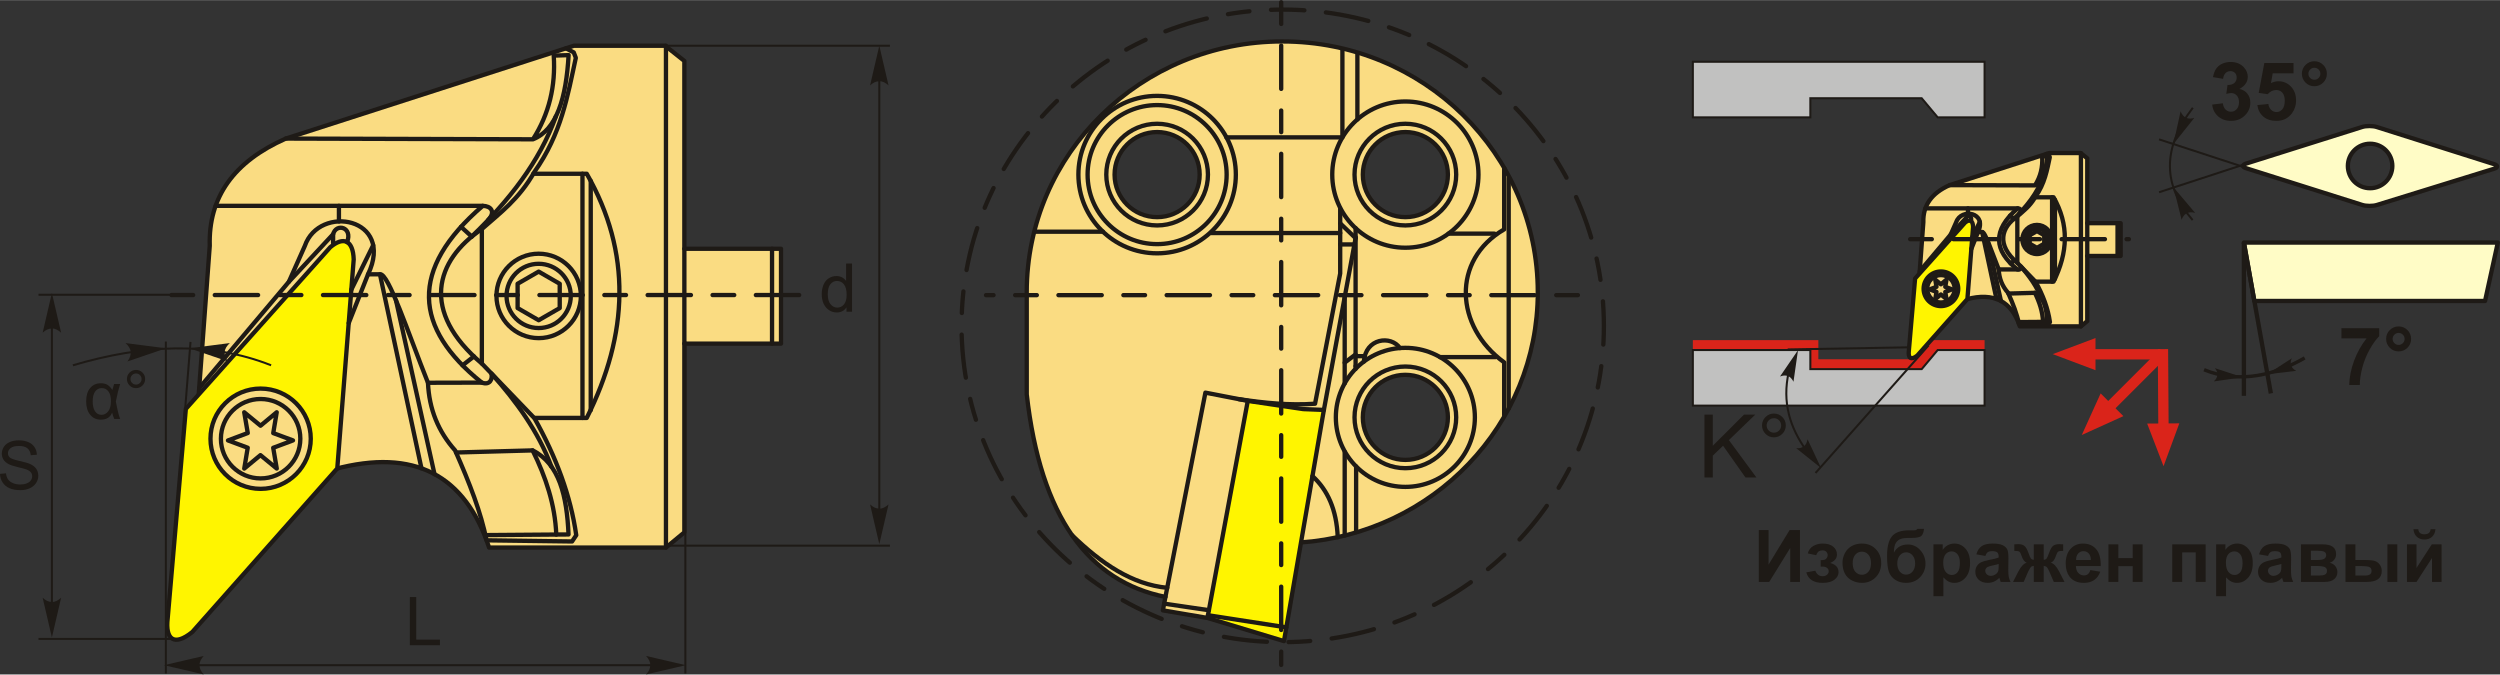 <?xml version="1.0" encoding="UTF-8"?>
<!DOCTYPE svg PUBLIC "-//W3C//DTD SVG 1.1//EN" "http://www.w3.org/Graphics/SVG/1.1/DTD/svg11.dtd">
<!-- Creator: CorelDRAW 2018 (64-Bit) -->
<svg xmlns="http://www.w3.org/2000/svg" xml:space="preserve" width="2887px" height="779px" version="1.1" style="shape-rendering:geometricPrecision; text-rendering:geometricPrecision; image-rendering:optimizeQuality; fill-rule:evenodd; clip-rule:evenodd"
viewBox="0 0 2850.8 768.91"
 xmlns:xlink="http://www.w3.org/1999/xlink">
 <rect x="0" y="0" width="2850.8" height="768.91" fill="#333333" stroke="none"/>
 <defs>
  <style type="text/css">
   <![CDATA[
    .str4 {stroke:#1E1A16;stroke-width:3.95;stroke-miterlimit:22.926}
    .str5 {stroke:#1E1A16;stroke-width:4.94;stroke-miterlimit:22.926}
    .str2 {stroke:#1E1A16;stroke-width:2.33;stroke-miterlimit:22.926}
    .str1 {stroke:#1E1A16;stroke-width:4.94;stroke-linecap:round;stroke-linejoin:round;stroke-miterlimit:22.926}
    .str3 {stroke:#1E1A16;stroke-width:4.94;stroke-linecap:round;stroke-linejoin:round;stroke-miterlimit:22.926}
    .str0 {stroke:#1E1A16;stroke-width:4.94;stroke-linecap:round;stroke-linejoin:round;stroke-miterlimit:22.926;stroke-dasharray:24.68 24.68 49.36 24.68}
    .fil0 {fill:none}
    .fil6 {fill:#C1C1C0}
    .fil7 {fill:#FFFCC6}
    .fil2 {fill:#FFF500}
    .fil1 {fill:#FADC82}
    .fil5 {fill:#DA241A}
    .fil3 {fill:#1E1A16;fill-rule:nonzero}
    .fil4 {fill:#1E1A16;fill-rule:nonzero}
   ]]>
  </style>
 </defs>
 <g id="Layer_x0020_1">
  <g id="_2651929218048">
   <path class="fil0 str0" d="M1462.71 10.77c202.27,0 366.24,161.48 366.24,360.66 0,199.19 -163.97,360.66 -366.24,360.66 -202.27,0 -366.24,-161.47 -366.24,-360.66 0,-199.18 163.97,-360.66 366.24,-360.66z"/>
   <g>
    <path class="fil1 str1" d="M224.58 568.56l-0.92 -79.4 15.52 -209c-1.63,-55.42 27.49,-96.09 86.7,-122.3l328.56 -105.87 104.05 0 21.9 17.34 0 214.2 110.22 0 0 108.12 -110.22 0 0 215.24 -20.99 17.34 -201.7 0c-27.34,-82.91 -85.53,-113.61 -176.14,-89.44l-102.22 61.15 -54.76 -27.38z"/>
    <line class="fil0 str1" x1="780.39" y1="391.65" x2="780.39" y2= "283.53" />
    <line class="fil0 str1" x1="880.37" y1="391.65" x2="880.37" y2= "283.53" />
    <line class="fil0 str1" x1="759.4" y1="624.23" x2="759.4" y2= "51.99" />
    <path class="fil2 str1" d="M211.91 466.13l164.74 -184.42c15.12,-12.67 26.01,-8 26.68,14.01l-18.72 238.27 -165.36 186.58c-20.93,16.89 -30.91,8.19 -28.02,-15.67l20.68 -238.77zm85.28 -23.19c31.57,0 57.17,25.6 57.17,57.17 0,31.58 -25.6,57.17 -57.17,57.17 -31.58,0 -57.17,-25.59 -57.17,-57.17 0,-31.57 25.59,-57.17 57.17,-57.17z"/>
    <circle class="fil0 str1" cx="297.19" cy="500.11" r="45.28"/>
    <polygon class="fil0 str1" points="278.49,469.99 297.08,485.28 315.54,469.97 311.59,493.71 334.08,502.04 311.55,510.48 315.58,534.13 296.99,518.84 278.53,534.15 282.48,510.41 259.99,502.08 282.52,493.63 "/>
    <path class="fil0 str1" d="M227.14 442.4l102.22 -121.18 18.2 -40.87c16.62,-48.14 103.01,-32.44 72.13,32.28l-22.06 55.66"/>
    <line class="fil0 str1" x1="400.62" y1="330.14" x2="425.57" y2= "279.45" />
    <path class="fil0 str1" d="M329.36 321.22c16.83,-18.09 33.66,-36.18 50.49,-54.27 3.37,-13.02 22.65,-8.23 15.95,8.97"/>
    <line class="fil0 str1" x1="379.85" y1="266.95" x2="379.85" y2= "276.91" />
    <polyline class="fil0 str1" points="419.69,312.63 433.26,312.63 480.58,533.83 "/>
    <path class="fil0 str1" d="M433.26 312.63c9.54,-1.91 31.95,66.33 54.76,123.67 1.29,30.23 11.88,55.82 30.96,77.15 16.87,38.2 29.53,70.91 35.83,102.53 32.51,0.43 65.02,0.86 97.52,1.3 1.59,-2.39 3.18,-4.77 4.77,-7.15 -6.31,-44.45 -22.72,-88.9 -47.63,-133.35 -20,-20.8 -40,-41.59 -60.01,-62.39 -70.25,-59.3 -53.24,-117.63 0,-153.35 20.77,-18.43 42.24,-33.84 60.01,-65.25 30.64,-43.34 37.8,-86.68 47.15,-130.02 -0.79,-2.06 -1.59,-4.13 -2.38,-6.19 -2.95,-1.56 -5.9,-3.12 -8.85,-4.67"/>
    <line class="fil0 str1" x1="495.45" y1="540.46" x2="451.55" y2= "342.26" />
    <path class="fil0 str1" d="M553.55 610.02l94.75 -0.74c-1.88,-43.72 -10.5,-80.69 -40.95,-95.85l-87.32 2.41"/>
    <path class="fil0 str1" d="M634.33 609.39c-1.37,-34.07 -11.96,-65.62 -26.98,-95.96"/>
    <path class="fil0 str1" d="M488.02 436.3l61.41 -0.16c8.93,3.23 12.56,-3.44 10.89,-10.47 28.36,31.83 53.29,65.87 68.45,106.19"/>
    <path class="fil0 str1" d="M325.88 157.86c93.96,0.28 187.92,0.55 281.87,0.83 27.32,-10.81 37.84,-47.47 40.65,-95.99 -5.66,0.19 -11.31,0.37 -16.97,0.56 2.3,34.59 -5.25,66.49 -23.68,95.43"/>
    <path class="fil0 str1" d="M537.93 269.6c42.24,-40.77 77.3,-84.98 95.97,-137.06"/>
    <path class="fil0 str1" d="M245.88 234.58l304.61 0c9.13,0.09 15.14,6.51 6.16,16.18"/>
    <path class="fil0 str1" d="M550.49 234.58c-84.49,72.57 -78.68,139.36 -1.06,201.56"/>
    <line class="fil0 str1" x1="386.49" y1="252.31" x2="386.49" y2= "234.58" />
    <line class="fil0 str1" x1="537.93" y1="269.6" x2="525.7" y2= "258.49" />
    <line class="fil0 str1" x1="527.42" y1="416.44" x2="540.4" y2= "406.29" />
    <line class="fil0 str1" x1="549.46" y1="414.39" x2="549.46" y2= "261.04" />
    <path class="fil0 str1" d="M608.21 197.98l60.86 0c51.44,89.75 47.92,182.77 0,278.44l-59.6 0"/>
    <line class="fil0 str1" x1="673.62" y1="206.19" x2="673.62" y2= "467.54" />
    <line class="fil0 str1" x1="664.19" y1="476.42" x2="664.19" y2= "197.98" />
    <circle class="fil0 str1" cx="614.25" cy="337.28" r="48.13"/>
    <circle class="fil0 str1" cx="614.25" cy="337.28" r="36.63"/>
    <polygon class="fil0 str1" points="614.25,309.55 626.25,316.49 638.26,323.42 638.26,337.28 638.26,351.14 626.25,358.07 614.25,365 602.24,358.07 590.24,351.14 590.24,337.28 590.24,323.42 602.24,316.49 "/>
    <line class="fil0 str0" x1="195.57" y1="336.29" x2="917.68" y2= "336.29" />
   </g>
   <path class="fil3" d="M965.28 355.31l0 -5.06c-2.52,3.93 -6.23,5.9 -11.13,5.9 -3.18,0 -6.1,-0.87 -8.74,-2.62 -2.67,-1.74 -4.73,-4.19 -6.2,-7.31 -1.46,-3.13 -2.18,-6.73 -2.18,-10.8 0,-3.96 0.66,-7.56 1.98,-10.8 1.33,-3.22 3.31,-5.7 5.96,-7.42 2.64,-1.73 5.61,-2.58 8.87,-2.58 2.4,0 4.54,0.51 6.41,1.52 1.87,1.01 3.39,2.34 4.57,3.97l0 -19.77 6.75 0 0 54.97 -6.29 0zm-21.35 -19.87c0,5.09 1.08,8.89 3.24,11.41 2.15,2.52 4.7,3.77 7.63,3.77 2.95,0 5.46,-1.2 7.53,-3.6 2.07,-2.41 3.1,-6.08 3.1,-11.02 0,-5.43 -1.05,-9.42 -3.16,-11.97 -2.1,-2.54 -4.7,-3.81 -7.78,-3.81 -3.01,0 -5.51,1.22 -7.54,3.66 -2,2.44 -3.02,6.3 -3.02,11.56z"/>
   <line class="fil0 str2" x1="759.4" y1="51.99" x2="1014.82" y2= "51.99" />
   <line class="fil0 str2" x1="759.4" y1="622.06" x2="1014.82" y2= "622.06" />
   <line class="fil0 str2" x1="1002.69" y1="67.34" x2="1002.69" y2= "605.39" />
   <path id="стрелка.cdr" class="fil4" d="M1002.69 51.92l10.55 45.34c-3.26,-2.96 -6.87,-4.95 -10.53,-4.8 -3.9,0.17 -6.83,1.41 -10.56,4.8l10.54 -45.34z"/>
   <path id="стрелка.cdr_0" class="fil4" d="M1002.69 620.38l10.55 -45.34c-3.26,2.96 -6.87,4.94 -10.53,4.8 -3.9,-0.17 -6.83,-1.41 -10.56,-4.8l10.54 45.34z"/>
   <line class="fil0 str2" x1="189.11" y1="767.92" x2="189.11" y2= "389.27" />
   <line class="fil0 str2" x1="201.57" y1="585.51" x2="217.25" y2= "389.72" />
   <path class="fil0 str2" d="M83.11 416.4c79.88,-23.59 156.04,-27.8 226.03,0"/>
   <path id="стрелка.cdr_1" class="fil4" d="M189.32 397l-46.17 -5.94c3.28,2.94 5.61,6.34 5.84,9.99 0.22,3.89 -0.72,6.94 -3.72,10.99l44.05 -15.04z"/>
   <path id="стрелка.cdr_2" class="fil4" d="M215.93 396.98l46.17 -5.94c-3.28,2.94 -5.61,6.34 -5.83,9.99 -0.23,3.89 0.71,6.94 3.72,10.99l-44.06 -15.04z"/>
   <path class="fil3" d="M130.12 437.7l6.9 0c-1.77,5.52 -3.41,12.16 -4.91,19.95 1.78,9.65 3.42,16.28 4.91,19.9l-6.75 0c-1.06,-2.5 -1.86,-4.93 -2.41,-7.27 -2.07,5.41 -6.4,8.11 -12.98,8.11 -5,0 -9.01,-1.87 -12.06,-5.61 -3.04,-3.74 -4.57,-8.82 -4.57,-15.23 0,-6.59 1.53,-11.68 4.58,-15.28 3.06,-3.61 7.12,-5.41 12.16,-5.41 3.12,0 5.67,0.62 7.64,1.89 1.97,1.26 3.8,3.18 5.5,5.75 0.17,-0.89 0.83,-3.15 1.99,-6.8zm-14.03 4.69c-3.21,0 -5.73,1.3 -7.6,3.9 -1.86,2.6 -2.79,6.35 -2.79,11.25 0,4.77 0.88,8.52 2.65,11.24 1.75,2.73 4.21,4.09 7.36,4.09 3.08,0 5.65,-1.35 7.71,-4.02 2.06,-2.68 3.09,-6.54 3.09,-11.57 0,-4.91 -0.96,-8.62 -2.88,-11.13 -1.93,-2.51 -4.44,-3.76 -7.54,-3.76z"/>
   <path id="1" class="fil3" d="M144.72 432.03c0,-2.86 1.02,-5.31 3.05,-7.34 2.04,-2.02 4.48,-3.03 7.34,-3.03 2.89,0 5.34,1.01 7.38,3.03 2.02,2.03 3.03,4.48 3.03,7.34 0,2.88 -1.02,5.34 -3.06,7.37 -2.03,2.04 -4.49,3.06 -7.35,3.06 -2.86,0 -5.3,-1.01 -7.34,-3.03 -2.03,-2.04 -3.05,-4.49 -3.05,-7.4zm4.06 0.03c0,1.75 0.62,3.24 1.86,4.48 1.24,1.24 2.74,1.85 4.5,1.85 1.73,0 3.22,-0.61 4.46,-1.85 1.24,-1.24 1.85,-2.73 1.85,-4.48 0,-1.75 -0.61,-3.24 -1.85,-4.48 -1.24,-1.24 -2.73,-1.86 -4.46,-1.86 -1.76,0 -3.26,0.62 -4.5,1.86 -1.24,1.24 -1.86,2.73 -1.86,4.48z"/>
   <line class="fil0 str2" x1="202.4" y1="758.36" x2="759.38" y2= "758.36" />
   <path id="стрелка.cdr_3" class="fil4" d="M186.98 758.36l45.34 -10.54c-2.97,3.26 -4.95,6.87 -4.8,10.53 0.16,3.89 1.41,6.83 4.8,10.56l-45.34 -10.55z"/>
   <path id="стрелка.cdr_4" class="fil4" d="M782.05 758.36l-45.34 -10.54c2.97,3.26 4.95,6.87 4.8,10.53 -0.16,3.89 -1.4,6.83 -4.8,10.56l45.34 -10.55z"/>
   <line class="fil0 str2" x1="781.53" y1="767.92" x2="781.53" y2= "389.27" />
   <polygon class="fil3" points="467.36,735.64 467.36,680.67 474.65,680.67 474.65,729.19 501.68,729.19 501.68,735.64 "/>
   <line class="fil0 str2" x1="197" y1="728.41" x2="43.9" y2= "728.41" />
   <line class="fil0 str2" x1="197" y1="335.95" x2="43.9" y2= "335.95" />
   <line class="fil0 str2" x1="59.17" y1="353.56" x2="59.17" y2= "711.82" />
   <path id="стрелка.cdr_5" class="fil4" d="M59.17 333.91l10.54 45.34c-3.26,-2.97 -6.87,-4.95 -10.53,-4.8 -3.89,0.16 -6.83,1.41 -10.55,4.8l10.54 -45.34z"/>
   <path id="стрелка.cdr_6" class="fil4" d="M59.17 726.81l10.54 -45.34c-3.26,2.96 -6.87,4.95 -10.53,4.8 -3.89,-0.17 -6.83,-1.41 -10.55,-4.8l10.54 45.34z"/>
   <path class="fil3" d="M0 540.19l6.83 -0.62c0.32,2.77 1.08,5.03 2.27,6.81 1.19,1.77 3.03,3.2 5.53,4.3 2.49,1.09 5.31,1.64 8.43,1.64 2.78,0 5.22,-0.41 7.34,-1.24 2.13,-0.84 3.7,-1.98 4.74,-3.42 1.04,-1.45 1.56,-3.02 1.56,-4.71 0,-1.71 -0.5,-3.21 -1.5,-4.5 -1,-1.28 -2.65,-2.36 -4.95,-3.24 -1.47,-0.56 -4.73,-1.46 -9.79,-2.68 -5.05,-1.21 -8.58,-2.35 -10.61,-3.43 -2.62,-1.38 -4.56,-3.09 -5.84,-5.13 -1.3,-2.03 -1.94,-4.32 -1.94,-6.84 0,-2.79 0.8,-5.39 2.37,-7.8 1.57,-2.41 3.87,-4.24 6.9,-5.5 3.02,-1.25 6.38,-1.88 10.08,-1.88 4.07,0 7.67,0.65 10.77,1.97 3.12,1.31 5.51,3.24 7.18,5.8 1.68,2.55 2.58,5.44 2.7,8.66l-6.98 0.54c-0.37,-3.47 -1.64,-6.09 -3.8,-7.86 -2.17,-1.78 -5.36,-2.66 -9.59,-2.66 -4.4,0 -7.61,0.81 -9.62,2.42 -2.01,1.61 -3.02,3.56 -3.02,5.83 0,1.97 0.72,3.6 2.14,4.88 1.4,1.27 5.05,2.58 10.96,3.92 5.91,1.34 9.97,2.5 12.17,3.5 3.19,1.47 5.56,3.33 7.08,5.59 1.52,2.25 2.28,4.85 2.28,7.8 0,2.93 -0.84,5.66 -2.51,8.25 -1.68,2.58 -4.07,4.59 -7.21,6.03 -3.13,1.43 -6.65,2.15 -10.58,2.15 -4.96,0 -9.12,-0.73 -12.47,-2.18 -3.37,-1.45 -5.99,-3.62 -7.9,-6.54 -1.92,-2.9 -2.92,-6.19 -3.02,-9.86z"/>
   <path class="fil1 str1" d="M1462.19 47.1c160.93,0 291.38,128.06 291.38,286.04 0,151.25 -119.59,275.06 -271.02,285.33l-105.67 86.01 -50.8 -8.63 2.88 -15.34c-87.39,-17.56 -142.34,-90.73 -158.15,-230.99l0 -111.04 0.06 0.06c-0.03,-1.8 -0.07,-3.6 -0.07,-5.4 0,-157.98 130.46,-286.04 291.39,-286.04zm-142.71 103.32c26.8,0 48.52,21.72 48.52,48.52 0,26.79 -21.72,48.51 -48.52,48.51 -26.79,0 -48.51,-21.72 -48.51,-48.51 0,-26.8 21.72,-48.52 48.51,-48.52zm283.08 0c26.79,0 48.51,21.72 48.51,48.52 0,26.79 -21.72,48.51 -48.51,48.51 -26.79,0 -48.51,-21.72 -48.51,-48.51 0,-26.8 21.72,-48.52 48.51,-48.52zm0 276.83c26.79,0 48.51,21.72 48.51,48.51 0,26.8 -21.72,48.52 -48.51,48.52 -26.79,0 -48.51,-21.72 -48.51,-48.52 0,-26.79 21.72,-48.51 48.51,-48.51z"/>
   <polygon class="fil2 str1" points="1509.65,467.28 1464.15,730.91 1376.88,704.48 1422.87,456.96 1486.19,466.35 "/>
   <line class="fil0 str1" x1="1466.85" y1="715.24" x2="1377.46" y2= "701.37" />
   <polyline class="fil0 str1" points="1422.87,456.96 1374.55,447.58 1328.96,680.51 "/>
   <line class="fil0 str1" x1="1378.52" y1="695.68" x2="1327.52" y2= "688.18" />
   <path class="fil0 str1" d="M1330.99 670.12c-39.75,-3.74 -75.13,-27.54 -108.62,-60.06"/>
   <path class="fil0 str1" d="M1319.48 140.97c32.02,0 57.97,25.95 57.97,57.97 0,32.01 -25.95,57.96 -57.97,57.96 -32.01,0 -57.96,-25.95 -57.96,-57.96 0,-32.02 25.95,-57.97 57.96,-57.97z"/>
   <path class="fil0 str1" d="M1319.48 119.67c43.78,0 79.28,35.49 79.28,79.27 0,43.78 -35.5,79.27 -79.28,79.27 -43.78,0 -79.27,-35.49 -79.27,-79.27 0,-43.78 35.49,-79.27 79.27,-79.27z"/>
   <path class="fil0 str1" d="M1319.48 109.18c49.58,0 89.77,40.18 89.77,89.76 0,49.57 -40.19,89.76 -89.77,89.76 -49.57,0 -89.76,-40.19 -89.76,-89.76 0,-49.58 40.19,-89.76 89.76,-89.76z"/>
   <path class="fil0 str1" d="M1602.56 140.97c32.01,0 57.97,25.95 57.97,57.97 0,32.01 -25.96,57.96 -57.97,57.96 -32.01,0 -57.97,-25.95 -57.97,-57.96 0,-32.02 25.96,-57.97 57.97,-57.97z"/>
   <path class="fil0 str1" d="M1602.56 115.56c46.05,0 83.37,37.33 83.37,83.38 0,46.04 -37.32,83.37 -83.37,83.37 -46.05,0 -83.37,-37.33 -83.37,-83.37 0,-46.05 37.32,-83.38 83.37,-83.38z"/>
   <path class="fil0 str1" d="M1602.56 417.8c32.01,0 57.97,25.95 57.97,57.96 0,32.02 -25.96,57.97 -57.97,57.97 -32.01,0 -57.97,-25.95 -57.97,-57.97 0,-32.01 25.96,-57.96 57.97,-57.96z"/>
   <path class="fil0 str1" d="M1602.56 396.49c43.78,0 79.27,35.49 79.27,79.27 0,43.78 -35.49,79.28 -79.27,79.28 -43.78,0 -79.27,-35.5 -79.27,-79.28 0,-43.78 35.49,-79.27 79.27,-79.27z"/>
   <path class="fil0 str1" d="M1412.8 455.01c28.67,4.29 57.46,7.31 86.77,5.19l28.68 -148.54 0 -73.74"/>
   <polyline class="fil0 str1" points="1530.77,55.99 1530.77,156.51 1398.47,156.51 "/>
   <line class="fil0 str1" x1="1547.86" y1="136.01" x2="1547.86" y2= "60.67" />
   <line class="fil0 str1" x1="1528.25" y1="265.55" x2="1380.81" y2= "265.55" />
   <line class="fil0 str1" x1="1257.68" y1="264.03" x2="1180.08" y2= "264.03" />
   <line class="fil0 str1" x1="1509.65" y1="467.28" x2="1545.99" y2= "270.35" />
   <line class="fil0 str1" x1="1545.8" y1="260" x2="1545.8" y2= "417.29" />
   <line class="fil0 str1" x1="1533.37" y1="437.05" x2="1533.37" y2= "336.09" />
   <line class="fil0 str1" x1="1528.25" y1="254.52" x2="1545.8" y2= "271.4" />
   <line class="fil0 str1" x1="1544.47" y1="278.58" x2="1528.25" y2= "278.58" />
   <line class="fil0 str1" x1="1533.37" y1="413.39" x2="1545.8" y2= "404" />
   <path class="fil0 str1" d="M1596.39 396.73c-10.23,-14.82 -39.32,-11.41 -41.09,15.39"/>
   <line class="fil0 str1" x1="1556.26" y1="405.97" x2="1545.8" y2= "405.97" />
   <line class="fil0 str1" x1="1545.8" y1="417.29" x2="1545.8" y2= "420.47" />
   <line class="fil0 str1" x1="1546.41" y1="531.72" x2="1546.41" y2= "606.6" />
   <line class="fil0 str1" x1="1533.38" y1="610.55" x2="1533.38" y2= "515.21" />
   <path class="fil0 str1" d="M1525.43 612.4c-1.28,-31.55 -11.64,-54.02 -28.81,-69.66"/>
   <path class="fil0 str1" d="M1715.24 191.22l0 70.16c-60.33,35.04 -56.31,110.88 0,151.67l0 60.22"/>
   <line class="fil0 str1" x1="1651.73" y1="266.27" x2="1704.19" y2= "266.27" />
   <line class="fil0 str1" x1="1642.13" y1="407.06" x2="1705.39" y2= "407.06" />
   <line class="fil0 str1" x1="1720.39" y1="465.83" x2="1720.39" y2= "202.79" />
   <line class="fil0 str0" x1="1460.97" y1="2.47" x2="1460.97" y2= "758.05" />
   <line class="fil0 str0" x1="1799.3" y1="336.4" x2="1124.38" y2= "336.4" />
   <polygon class="fil3" points="2005.58,604.31 2016.73,604.31 2016.73,643.67 2040.67,604.31 2052.56,604.31 2052.56,663.42 2041.41,663.42 2041.41,624.71 2017.47,663.42 2005.58,663.42 "/>
   <path id="1" class="fil3" d="M2076.15 645.92l0 -7.34c1.97,0 3.4,-0.13 4.3,-0.39 0.88,-0.26 1.72,-0.88 2.51,-1.87 0.8,-0.99 1.2,-2.12 1.2,-3.4 0,-1.35 -0.49,-2.61 -1.47,-3.76 -0.98,-1.15 -2.45,-1.73 -4.4,-1.73 -1.5,0 -2.85,0.32 -4.03,0.96 -1.19,0.64 -2.26,2.16 -3.22,4.57l-9.58 -2.06c0.96,-3.74 3.04,-6.55 6.2,-8.42 3.17,-1.87 6.79,-2.81 10.83,-2.81 5.16,0 9.15,1.18 11.99,3.56 2.83,2.37 4.25,5.34 4.25,8.93 0,2.25 -0.61,4.09 -1.83,5.56 -1.23,1.47 -3.15,2.84 -5.79,4.1 3.16,0.87 5.53,2.18 7.08,3.92 1.57,1.75 2.36,3.93 2.36,6.54 0,3.33 -1.56,6.2 -4.67,8.61 -3.11,2.41 -7.59,3.61 -13.44,3.61 -10.2,0 -16.43,-3.99 -18.71,-11.97l10.31 -1.9c1.67,4.18 4.42,6.27 8.26,6.27 2.13,0 3.83,-0.56 5.1,-1.68 1.28,-1.11 1.92,-2.42 1.92,-3.93 0,-1.67 -0.66,-2.97 -2,-3.94 -1.33,-0.95 -3.08,-1.43 -5.23,-1.43l-1.94 0z"/>
   <path id="2" class="fil3" d="M2101.02 641.48c0,-3.77 0.92,-7.42 2.78,-10.94 1.85,-3.54 4.48,-6.22 7.88,-8.08 3.4,-1.85 7.18,-2.79 11.38,-2.79 6.48,0 11.78,2.1 15.92,6.32 4.14,4.22 6.2,9.53 6.2,15.97 0,6.49 -2.09,11.87 -6.26,16.14 -4.18,4.27 -9.44,6.4 -15.78,6.4 -3.92,0 -7.66,-0.9 -11.23,-2.67 -3.55,-1.78 -6.26,-4.38 -8.11,-7.82 -1.86,-3.42 -2.78,-7.61 -2.78,-12.53zm11.64 0.6c0,4.25 1,7.52 3.01,9.77 2.02,2.27 4.5,3.4 7.46,3.4 2.94,0 5.42,-1.13 7.41,-3.4 2,-2.25 3,-5.54 3,-9.85 0,-4.19 -1,-7.43 -3,-9.69 -1.99,-2.27 -4.47,-3.39 -7.41,-3.39 -2.96,0 -5.44,1.12 -7.46,3.39 -2.01,2.26 -3.01,5.52 -3.01,9.77z"/>
   <path id="3" class="fil3" d="M2186.28 602.91l7.68 0c-0.25,3.4 -1.14,5.97 -2.68,7.73 -1.54,1.75 -5.37,2.63 -11.45,2.63 -0.72,0 -1.45,-0.01 -2.18,-0.04l-1.45 0c-3.61,0 -6.54,0.4 -8.79,1.2 -2.26,0.78 -4.12,2.32 -5.55,4.61 -1.45,2.3 -2.19,5.98 -2.24,11.06 1.66,-3.14 3.82,-5.48 6.48,-7.03 2.64,-1.56 5.8,-2.33 9.45,-2.33 5.63,0 10.39,2.19 14.3,6.58 3.89,4.38 5.84,9.45 5.84,15.22 0,6.01 -2.05,11.17 -6.15,15.49 -4.11,4.31 -9.46,6.47 -16.08,6.47 -4.56,0 -8.55,-1.09 -12,-3.28 -3.44,-2.17 -5.9,-5.16 -7.39,-8.94 -1.47,-3.78 -2.21,-10.04 -2.21,-18.8 0,-10.29 1.9,-17.68 5.68,-22.18 3.78,-4.49 10.39,-6.74 19.81,-6.74l5.74 0c1.6,0 2.66,-0.55 3.19,-1.65zm-22.78 39.44c0,3.92 0.97,7.03 2.91,9.31 1.94,2.28 4.31,3.43 7.12,3.43 3.03,0 5.51,-1.19 7.46,-3.55 1.93,-2.37 2.9,-5.41 2.9,-9.15 0,-3.81 -0.98,-6.88 -2.95,-9.22 -1.96,-2.34 -4.4,-3.51 -7.29,-3.51 -2.81,0 -5.2,1.16 -7.18,3.45 -1.98,2.3 -2.97,5.38 -2.97,9.24z"/>
   <path id="4" class="fil3" d="M2204.75 620.58l10.56 0 0 6.29c1.38,-2.15 3.22,-3.88 5.56,-5.22 2.34,-1.32 4.94,-1.98 7.79,-1.98 4.97,0 9.19,1.95 12.66,5.86 3.47,3.9 5.2,9.34 5.2,16.31 0,7.16 -1.75,12.72 -5.24,16.7 -3.5,3.98 -7.73,5.96 -12.72,5.96 -2.36,0 -4.51,-0.47 -6.43,-1.42 -1.92,-0.94 -3.95,-2.55 -6.07,-4.83l0 21.44 -11.31 0 0 -59.11zm11.14 20.76c0,4.83 0.95,8.39 2.86,10.71 1.9,2.29 4.23,3.45 6.95,3.45 2.63,0 4.82,-1.06 6.57,-3.18 1.74,-2.12 2.61,-5.59 2.61,-10.42 0,-4.51 -0.89,-7.85 -2.7,-10.04 -1.79,-2.19 -4.02,-3.27 -6.67,-3.27 -2.77,0 -5.06,1.07 -6.88,3.22 -1.83,2.14 -2.74,5.32 -2.74,9.53z"/>
   <path id="5" class="fil3" d="M2263.92 633.79l-10.23 -1.82c1.15,-4.18 3.15,-7.28 5.97,-9.29 2.82,-2 7.02,-3.01 12.58,-3.01 5.05,0 8.81,0.59 11.29,1.79 2.46,1.2 4.21,2.71 5.22,4.55 1,1.85 1.51,5.22 1.51,10.14l-0.16 13.21c0,3.76 0.17,6.54 0.53,8.33 0.36,1.79 1.03,3.7 2.02,5.73l-11.22 0c-0.29,-0.74 -0.66,-1.84 -1.09,-3.3 -0.18,-0.67 -0.32,-1.11 -0.4,-1.32 -1.93,1.9 -3.99,3.32 -6.19,4.27 -2.2,0.95 -4.54,1.43 -7.03,1.43 -4.39,0 -7.86,-1.2 -10.39,-3.59 -2.53,-2.38 -3.8,-5.41 -3.8,-9.07 0,-2.41 0.58,-4.57 1.74,-6.47 1.15,-1.88 2.76,-3.34 4.85,-4.35 2.08,-1 5.08,-1.88 9,-2.64 5.29,-0.99 8.96,-1.92 11,-2.78l0 -1.14c0,-2.2 -0.54,-3.77 -1.61,-4.72 -1.09,-0.93 -3.13,-1.4 -6.11,-1.4 -2.03,0 -3.59,0.4 -4.72,1.21 -1.14,0.8 -2.05,2.21 -2.76,4.24zm15.2 9.16c-1.45,0.48 -3.75,1.06 -6.9,1.73 -3.13,0.68 -5.2,1.34 -6.16,1.97 -1.47,1.06 -2.22,2.38 -2.22,3.99 0,1.6 0.59,2.96 1.78,4.12 1.18,1.15 2.68,1.73 4.51,1.73 2.04,0 3.99,-0.67 5.85,-2.01 1.36,-1.03 2.27,-2.27 2.69,-3.76 0.29,-0.96 0.45,-2.8 0.45,-5.51l0 -2.26z"/>
   <path id="6" class="fil3" d="M2319.17 663.42l0 -18.24c-1.47,0.11 -2.51,0.44 -3.08,0.99 -0.58,0.55 -1.6,2.17 -3.05,4.88l-5.39 12.37 -12.18 0 6.04 -11.8c3.07,-5.89 6.25,-9.27 9.55,-10.13 -2.46,-0.95 -4.34,-3.38 -5.65,-7.33 -1.01,-2.95 -1.9,-4.71 -2.73,-5.29 -0.81,-0.57 -2.72,-0.86 -5.72,-0.86l0 -7.47c2.23,-0.14 3.78,-0.21 4.67,-0.21 2.49,0 4.62,0.55 6.39,1.65 1.78,1.12 3.44,3.87 5,8.26 1.19,3.42 2.17,5.58 2.89,6.49 0.73,0.9 1.81,1.38 3.26,1.43l0 -17.58 11.31 0 0 17.58c1.44,0 2.54,-0.47 3.27,-1.41 0.75,-0.94 1.71,-3.11 2.88,-6.51 1.54,-4.34 3.16,-7.07 4.9,-8.22 1.72,-1.13 3.95,-1.69 6.66,-1.69 0.77,0 2.27,0.07 4.49,0.21l0 7.47c-2.97,0 -4.87,0.29 -5.71,0.86 -0.82,0.58 -1.73,2.34 -2.72,5.29 -1.32,3.95 -3.21,6.38 -5.67,7.33 3.3,0.86 6.48,4.24 9.55,10.13l6.04 11.8 -12.18 0 -5.35 -12.37c-0.96,-2.2 -1.86,-3.7 -2.68,-4.49 -0.81,-0.82 -1.98,-1.27 -3.48,-1.38l0 18.24 -11.31 0z"/>
   <path id="7" class="fil3" d="M2383.63 649.88l11.31 1.9c-1.45,4.15 -3.74,7.3 -6.87,9.47 -3.13,2.16 -7.06,3.25 -11.75,3.25 -7.44,0 -12.96,-2.44 -16.52,-7.31 -2.82,-3.91 -4.24,-8.83 -4.24,-14.79 0,-7.1 1.86,-12.67 5.56,-16.69 3.7,-4.03 8.39,-6.04 14.06,-6.04 6.36,0 11.38,2.1 15.07,6.32 3.67,4.21 5.43,10.66 5.27,19.35l-28.32 0c0.08,3.36 0.99,5.98 2.74,7.85 1.73,1.87 3.91,2.8 6.49,2.8 1.78,0 3.26,-0.48 4.46,-1.44 1.21,-0.96 2.12,-2.52 2.74,-4.67zm0.66 -11.47c-0.08,-3.29 -0.92,-5.79 -2.53,-7.5 -1.61,-1.72 -3.56,-2.57 -5.88,-2.57 -2.46,0 -4.5,0.91 -6.11,2.71 -1.61,1.8 -2.39,4.26 -2.36,7.36l16.88 0z"/>
   <polygon id="8" class="fil3" points="2404.28,620.58 2415.59,620.58 2415.59,636.26 2431.94,636.26 2431.94,620.58 2443.25,620.58 2443.25,663.42 2431.94,663.42 2431.94,645.43 2415.59,645.43 2415.59,663.42 2404.28,663.42 "/>
   <polygon id="9" class="fil3" points="2477.08,620.58 2515.14,620.58 2515.14,663.42 2503.83,663.42 2503.83,629.74 2488.39,629.74 2488.39,663.42 2477.08,663.42 "/>
   <path id="10" class="fil3" d="M2527.11 620.58l10.57 0 0 6.29c1.37,-2.15 3.22,-3.88 5.55,-5.22 2.34,-1.32 4.94,-1.98 7.79,-1.98 4.97,0 9.19,1.95 12.66,5.86 3.47,3.9 5.2,9.34 5.2,16.31 0,7.16 -1.75,12.72 -5.24,16.7 -3.49,3.98 -7.73,5.96 -12.71,5.96 -2.37,0 -4.52,-0.47 -6.44,-1.42 -1.92,-0.94 -3.95,-2.55 -6.07,-4.83l0 21.44 -11.31 0 0 -59.11zm11.14 20.76c0,4.83 0.95,8.39 2.87,10.71 1.89,2.29 4.22,3.45 6.94,3.45 2.63,0 4.82,-1.06 6.57,-3.18 1.74,-2.12 2.61,-5.59 2.61,-10.42 0,-4.51 -0.89,-7.85 -2.69,-10.04 -1.79,-2.19 -4.02,-3.27 -6.68,-3.27 -2.76,0 -5.06,1.07 -6.88,3.22 -1.83,2.14 -2.74,5.32 -2.74,9.53z"/>
   <path id="11" class="fil3" d="M2586.29 633.79l-10.24 -1.82c1.16,-4.18 3.15,-7.28 5.97,-9.29 2.82,-2 7.02,-3.01 12.58,-3.01 5.05,0 8.82,0.59 11.29,1.79 2.47,1.2 4.21,2.71 5.22,4.55 1,1.85 1.51,5.22 1.51,10.14l-0.16 13.21c0,3.76 0.18,6.54 0.53,8.33 0.36,1.79 1.04,3.7 2.03,5.73l-11.23 0c-0.29,-0.74 -0.66,-1.84 -1.09,-3.3 -0.18,-0.67 -0.31,-1.11 -0.4,-1.32 -1.92,1.9 -3.99,3.32 -6.19,4.27 -2.2,0.95 -4.54,1.43 -7.03,1.43 -4.39,0 -7.86,-1.2 -10.39,-3.59 -2.53,-2.38 -3.8,-5.41 -3.8,-9.07 0,-2.41 0.58,-4.57 1.74,-6.47 1.15,-1.88 2.76,-3.34 4.86,-4.35 2.07,-1 5.07,-1.88 8.99,-2.64 5.29,-0.99 8.96,-1.92 11,-2.78l0 -1.14c0,-2.2 -0.54,-3.77 -1.61,-4.72 -1.09,-0.93 -3.13,-1.4 -6.11,-1.4 -2.02,0 -3.59,0.4 -4.72,1.21 -1.14,0.8 -2.05,2.21 -2.75,4.24zm15.19 9.16c-1.45,0.48 -3.75,1.06 -6.9,1.73 -3.13,0.68 -5.2,1.34 -6.16,1.97 -1.47,1.06 -2.22,2.38 -2.22,3.99 0,1.6 0.6,2.96 1.78,4.12 1.18,1.15 2.68,1.73 4.51,1.73 2.04,0 3.99,-0.67 5.85,-2.01 1.36,-1.03 2.27,-2.27 2.7,-3.76 0.29,-0.96 0.44,-2.8 0.44,-5.51l0 -2.26z"/>
   <path id="12" class="fil3" d="M2623.86 620.58l24.82 0c5.09,0 8.89,0.92 11.42,2.78 2.54,1.86 3.8,4.66 3.8,8.4 0,2.4 -0.69,4.49 -2.08,6.26 -1.37,1.78 -3.12,2.96 -5.21,3.55 2.94,0.73 5.15,2.08 6.6,4.08 1.45,1.99 2.18,4.17 2.18,6.53 0,3.33 -1.23,6.04 -3.68,8.12 -2.44,2.08 -6.06,3.12 -10.85,3.12l-27 0 0 -42.84zm11.31 17.83l7.35 0c3.55,0 6.11,-0.44 7.69,-1.33 1.58,-0.9 2.38,-2.3 2.38,-4.21 0,-1.82 -0.74,-3.1 -2.21,-3.87 -1.48,-0.77 -4.09,-1.16 -7.86,-1.16l-7.35 0 0 10.57zm0 17.75l9 0c3.25,0 5.62,-0.39 7.1,-1.17 1.49,-0.78 2.23,-2.17 2.23,-4.2 0,-2.1 -0.85,-3.55 -2.56,-4.33 -1.69,-0.8 -5.01,-1.2 -9.93,-1.2l-5.84 0 0 10.9z"/>
   <path id="13" class="fil3" d="M2674.61 620.58l11.31 0 0 17.83 11.39 0c4.47,0 7.88,0.32 10.24,0.95 2.35,0.63 4.34,2.01 5.97,4.13 1.63,2.12 2.45,4.62 2.45,7.48 0,4.14 -1.44,7.25 -4.28,9.33 -2.85,2.08 -7.13,3.12 -12.83,3.12l-24.25 0 0 -42.84zm11.31 35.58l10.56 0c2.74,0 4.75,-0.43 5.99,-1.28 1.24,-0.85 1.86,-2.24 1.86,-4.17 0,-2.05 -0.8,-3.47 -2.41,-4.22 -1.61,-0.76 -4.49,-1.15 -8.64,-1.15l-7.36 0 0 10.82zm36.49 -35.58l11.3 0 0 42.84 -11.3 0 0 -42.84z"/>
   <path id="14" class="fil3" d="M2744.7 620.58l10.89 0 0 26.92 17.42 -26.92 11.15 0 0 42.84 -10.9 0 0 -27.31 -17.67 27.31 -10.89 0 0 -42.84zm26.99 -17.26l5.53 0c-0.31,3.65 -1.61,6.53 -3.85,8.6 -2.24,2.08 -5.15,3.13 -8.71,3.13 -3.58,0 -6.48,-1.05 -8.72,-3.13 -2.25,-2.07 -3.54,-4.95 -3.86,-8.6l5.53 0c0.2,1.9 0.86,3.35 2.01,4.33 1.16,0.97 2.84,1.45 5.04,1.45 2.19,0 3.87,-0.48 5.02,-1.45 1.16,-0.98 1.82,-2.43 2.01,-4.33z"/>
   <g>
    <g>
     <polygon class="fil5" points="2456.38,404.74 2464.7,413.07 2412.37,465.4 2421.33,474.36 2373.9,495.87 2395.41,448.43 2404.05,457.07 "/>
     <polygon class="fil5" points="2463.54,409.76 2463.54,397.99 2389.54,397.99 2389.54,385.32 2340.79,403.65 2389.54,421.99 2389.54,409.76 "/>
     <polygon class="fil5" points="2472.35,397.9 2460.58,397.98 2461.13,482.76 2448.45,482.85 2467.14,531.47 2485.12,482.59 2472.9,482.67 "/>
    </g>
    <g>
     <polygon class="fil5" points="1930.39,451.07 2263.05,451.07 2263.05,387.71 2203.79,387.71 2185.55,409.49 2073.5,409.49 2073.5,387.71 1930.39,387.71 "/>
     <polygon class="fil6 str2" points="1930.39,70.28 2263.05,70.28 2263.05,133.65 2209.59,133.65 2191.35,111.87 2064.38,111.87 2064.38,133.65 1930.39,133.65 "/>
     <polygon class="fil6 str2" points="1930.39,462.35 2263.05,462.35 2263.05,398.98 2209.59,398.98 2191.35,420.76 2064.38,420.76 2064.38,398.98 1930.39,398.98 "/>
    </g>
    <g>
     <polyline class="fil0 str2" points="2070.26,539.19 2197.58,395.53 2038.52,398.32 "/>
     <path class="fil0 str2" d="M2039.72 424.06c-7.73,34.55 1.42,63.58 20.11,89.5"/>
     <path id="стрелка.cdr_7" class="fil4" d="M2050.3 399.12l-5.16 36.04c-1.53,-3.08 -3.61,-5.55 -6.31,-6.48 -2.89,-0.99 -5.38,-0.91 -9.06,0.51l20.53 -30.07z"/>
     <path id="стрелка.cdr_8" class="fil4" d="M2076.65 533.63l-15.49 -32.95c-0.56,3.4 -1.82,6.37 -4.14,8.05 -2.47,1.79 -4.87,2.45 -8.81,2.17l28.44 22.73z"/>
     <polygon class="fil3" points="1943.61,544.28 1943.61,472.62 1953.12,472.62 1953.12,508.15 1988.72,472.62 2001.56,472.62 1971.5,501.68 2002.86,544.28 1990.35,544.28 1964.85,508.12 1953.12,519.46 1953.12,544.28 "/>
     <path id="1" class="fil3" d="M2009.27 484.95c0,-3.74 1.33,-6.92 3.98,-9.57 2.66,-2.64 5.84,-3.96 9.56,-3.96 3.77,0 6.97,1.32 9.63,3.96 2.63,2.65 3.95,5.83 3.95,9.57 0,3.75 -1.33,6.96 -3.99,9.61 -2.65,2.65 -5.85,3.99 -9.59,3.99 -3.72,0 -6.9,-1.32 -9.56,-3.96 -2.65,-2.65 -3.98,-5.85 -3.98,-9.64zm5.3 0.03c0,2.29 0.8,4.22 2.42,5.84 1.62,1.62 3.57,2.42 5.87,2.42 2.25,0 4.19,-0.8 5.81,-2.42 1.61,-1.62 2.42,-3.55 2.42,-5.84 0,-2.28 -0.81,-4.22 -2.42,-5.83 -1.62,-1.62 -3.56,-2.42 -5.81,-2.42 -2.3,0 -4.25,0.8 -5.87,2.42 -1.62,1.61 -2.42,3.55 -2.42,5.83z"/>
    </g>
    <g>
     <path class="fil4" d="M2522.57 119.1l12.19 -1.48c0.38,3.11 1.42,5.5 3.11,7.15 1.7,1.65 3.75,2.47 6.15,2.47 2.58,0 4.75,-0.99 6.52,-2.96 1.75,-1.97 2.64,-4.63 2.64,-7.99 0,-3.16 -0.84,-5.69 -2.53,-7.53 -1.7,-1.85 -3.76,-2.78 -6.21,-2.78 -1.6,0 -3.51,0.32 -5.74,0.94l1.39 -10.2c3.39,0.09 5.97,-0.66 7.76,-2.23 1.79,-1.56 2.67,-3.65 2.67,-6.26 0,-2.22 -0.65,-3.98 -1.97,-5.3 -1.31,-1.32 -3.05,-1.98 -5.24,-1.98 -2.15,0 -3.98,0.75 -5.5,2.25 -1.53,1.5 -2.44,3.68 -2.78,6.55l-11.55 -1.97c0.81,-4 2.02,-7.19 3.65,-9.59 1.62,-2.38 3.9,-4.26 6.8,-5.64 2.91,-1.36 6.17,-2.04 9.78,-2.04 6.17,0 11.12,1.97 14.85,5.92 3.07,3.24 4.61,6.91 4.61,10.99 0,5.77 -3.15,10.4 -9.46,13.84 3.76,0.81 6.76,2.61 9.02,5.42 2.24,2.81 3.37,6.2 3.37,10.17 0,5.76 -2.1,10.68 -6.3,14.74 -4.21,4.07 -9.43,6.1 -15.69,6.1 -5.93,0 -10.85,-1.71 -14.74,-5.15 -3.92,-3.42 -6.18,-7.9 -6.8,-13.44z"/>
     <path id="1" class="fil4" d="M2574.09 119.65l12.56 -1.3c0.37,2.84 1.42,5.1 3.18,6.77 1.77,1.66 3.8,2.49 6.11,2.49 2.63,0 4.85,-1.07 6.67,-3.23 1.82,-2.15 2.74,-5.39 2.74,-9.71 0,-4.07 -0.9,-7.11 -2.72,-9.14 -1.8,-2.03 -4.16,-3.04 -7.06,-3.04 -3.62,0 -6.87,1.59 -9.75,4.77l-10.17 -1.47 6.42 -34.09 33.27 0 0 11.73 -23.73 0 -1.98 11.17c2.79,-1.39 5.67,-2.1 8.6,-2.1 5.59,0 10.32,2.03 14.21,6.11 3.89,4.07 5.83,9.35 5.83,15.86 0,5.42 -1.57,10.25 -4.7,14.51 -4.28,5.81 -10.21,8.71 -17.79,8.71 -6.06,0 -11.01,-1.64 -14.83,-4.89 -3.83,-3.27 -6.11,-7.64 -6.86,-13.15z"/>
     <path id="2" class="fil4" d="M2624.88 83.93c0,-3.95 1.4,-7.33 4.18,-10.09 2.79,-2.77 6.15,-4.16 10.08,-4.16 3.92,0 7.28,1.39 10.08,4.17 2.78,2.8 4.17,6.16 4.17,10.08 0,3.93 -1.39,7.29 -4.17,10.09 -2.8,2.78 -6.16,4.17 -10.08,4.17 -3.93,0 -7.29,-1.39 -10.08,-4.17 -2.78,-2.8 -4.18,-6.16 -4.18,-10.09zm7.43 0c0,1.88 0.67,3.49 2,4.83 1.34,1.33 2.95,2 4.83,2 1.88,0 3.48,-0.67 4.82,-2 1.33,-1.34 2.01,-2.95 2.01,-4.83 0,-1.88 -0.68,-3.48 -2.01,-4.82 -1.34,-1.33 -2.94,-2.01 -4.82,-2.01 -1.88,0 -3.49,0.68 -4.83,2.01 -1.33,1.34 -2,2.94 -2,4.82z"/>
     <polygon class="fil7 str3" points="2833.75,343.05 2848.33,276.43 2558.75,276.43 2570.66,343.05 "/>
     <path class="fil4" d="M2669.97 385.72l0 -11.64 43.08 0 0 9.16c-3.56,3.5 -7.17,8.51 -10.85,15.05 -3.67,6.54 -6.48,13.49 -8.4,20.85 -1.93,7.37 -2.87,13.95 -2.84,19.74l-12.1 0c0.21,-9.09 2.08,-18.36 5.6,-27.82 3.55,-9.44 8.25,-17.9 14.17,-25.34l-28.66 0z"/>
     <path id="1" class="fil4" d="M2720.94 386.31c0,-3.95 1.39,-7.33 4.17,-10.09 2.8,-2.77 6.16,-4.16 10.08,-4.16 3.93,0 7.29,1.39 10.09,4.17 2.78,2.8 4.17,6.16 4.17,10.08 0,3.93 -1.39,7.29 -4.17,10.09 -2.8,2.78 -6.16,4.17 -10.09,4.17 -3.92,0 -7.28,-1.39 -10.08,-4.17 -2.78,-2.8 -4.17,-6.16 -4.17,-10.09zm7.43 0c0,1.88 0.67,3.49 2,4.83 1.34,1.33 2.95,2 4.82,2 1.88,0 3.49,-0.67 4.83,-2 1.33,-1.34 2,-2.95 2,-4.83 0,-1.87 -0.67,-3.48 -2,-4.82 -1.34,-1.33 -2.95,-2 -4.83,-2 -1.87,0 -3.48,0.67 -4.82,2 -1.33,1.34 -2,2.95 -2,4.82z"/>
     <path class="fil0 str4" d="M2513.36 421.46c41.04,16.87 82.6,5.09 114.69,-13.46"/>
     <path id="стрелка.cdr_9" class="fil4" d="M2585.23 426.62l28.12 -18.17c-1.2,2.89 -1.52,5.43 -0.94,7.64 1.07,2.97 2.61,4.79 6.07,6.63l-33.25 3.9z"/>
     <line class="fil0 str5" x1="2558.75" y1="276.43" x2="2558.75" y2= "451.19" />
     <path id="стрелка.cdr_10" class="fil4" d="M2557.55 430.06l-31.83 -10.39c1.9,2.5 2.85,4.87 2.85,7.15 -0.27,3.15 -1.29,5.31 -4.17,7.96l33.15 -4.72z"/>
     <line class="fil0 str2" x1="2582.45" y1="179.69" x2="2462" y2= "219.06" />
     <line class="fil0 str2" x1="2582.45" y1="198.13" x2="2462" y2= "158.75" />
     <path class="fil0 str2" d="M2500.52 122.71c-35.71,46.81 -33.81,89.29 -0.23,128.11"/>
     <path id="стрелка.cdr_11" class="fil4" d="M2478.45 213.35l9.28 37.15c1.26,-3.36 2.98,-5.72 5.19,-7.11 3.22,-1.65 5.92,-1.97 10.25,-0.79l-24.72 -29.25z"/>
     <path id="стрелка.cdr_12" class="fil4" d="M2478.36 164.16l23.87 -29.94c-3.43,1.04 -6.35,1.12 -8.8,0.2 -3.26,-1.55 -5.16,-3.5 -6.86,-7.66l-8.21 37.4z"/>
     <path class="fil7 str3" d="M2702.67 163.74c14,0 25.36,11.35 25.36,25.36 0,14.01 -11.36,25.36 -25.36,25.36 -14.01,0 -25.36,-11.35 -25.36,-25.36 0,-14.01 11.35,-25.36 25.36,-25.36zm-9.09 -19.1c4.56,-1.45 12.09,-1.42 16.66,0.02l133.85 42.37c4.59,1.45 4.59,3.79 -0.01,5.22l-133.68 41.33c-4.6,1.42 -12.12,1.4 -16.7,-0.05l-132.47 -41.88c-4.58,-1.45 -4.56,-3.83 0.02,-5.28l132.33 -41.73z"/>
     <line class="fil0 str5" x1="2558.75" y1="276.43" x2="2589.51" y2= "448.46" />
    </g>
    <g>
     <path class="fil1 str1" d="M2188.2 352.79l-0.31 -27.43 5.35 -72.18c-0.56,-19.14 9.5,-33.18 29.95,-42.23l113.47 -36.57 35.94 0 7.56 5.99 0 73.98 38.07 0 0 37.34 -38.07 0 0 74.33 -7.25 5.99 -69.66 0c-9.44,-28.63 -29.54,-39.24 -60.83,-30.89l-35.31 21.12 -18.91 -9.45z"/>
     <line class="fil0 str1" x1="2380.16" y1="291.69" x2="2380.16" y2= "254.35" />
     <line class="fil0 str1" x1="2414.69" y1="291.69" x2="2414.69" y2= "254.35" />
     <line class="fil0 str1" x1="2372.91" y1="372.01" x2="2372.91" y2= "174.38" />
     <path class="fil2 str1" d="M2183.83 317.41l56.89 -63.69c5.22,-4.38 8.99,-2.76 9.22,4.84l-6.47 82.29 -57.11 64.44c-7.23,5.83 -10.67,2.82 -9.67,-5.42l7.14 -82.46zm29.45 -8.01c10.9,0 19.74,8.84 19.74,19.75 0,10.9 -8.84,19.74 -19.74,19.74 -10.91,0 -19.75,-8.84 -19.75,-19.74 0,-10.91 8.84,-19.75 19.75,-19.75z"/>
     <circle class="fil0 str1" cx="2213.28" cy="329.15" r="15.64"/>
     <polygon class="fil0 str1" points="2206.82,318.74 2213.24,324.02 2219.62,318.74 2218.25,326.93 2226.02,329.81 2218.24,332.73 2219.63,340.9 2213.21,335.61 2206.84,340.9 2208.2,332.7 2200.43,329.83 2208.21,326.91 "/>
     <path class="fil0 str1" d="M2189.09 309.21l35.3 -41.85 6.29 -14.11c5.73,-16.63 35.57,-11.21 24.91,11.15l-7.62 19.22"/>
     <line class="fil0 str1" x1="2249" y1="270.44" x2="2257.62" y2= "252.94" />
     <path class="fil0 str1" d="M2224.39 267.36c5.81,-6.24 11.62,-12.49 17.44,-18.74 1.16,-4.5 7.82,-2.84 5.51,3.1"/>
     <line class="fil0 str1" x1="2241.83" y1="248.62" x2="2241.83" y2= "252.06" />
     <polyline class="fil0 str1" points="2255.59,264.4 2260.27,264.4 2276.62,340.79 "/>
     <path class="fil0 str1" d="M2260.27 264.4c3.3,-0.66 11.04,22.9 18.92,42.71 0.44,10.44 4.1,19.28 10.69,26.64 5.83,13.2 10.2,24.49 12.38,35.42 11.22,0.14 22.45,0.29 33.67,0.44 0.55,-0.82 1.1,-1.64 1.65,-2.47 -2.18,-15.35 -7.84,-30.7 -16.45,-46.05 -6.91,-7.18 -13.82,-14.37 -20.72,-21.55 -24.27,-20.48 -18.39,-40.62 0,-52.96 7.17,-6.36 14.58,-11.69 20.72,-22.54 10.58,-14.96 13.06,-29.93 16.28,-44.9 -0.27,-0.71 -0.54,-1.43 -0.82,-2.14 -1.02,-0.54 -2.03,-1.07 -3.05,-1.61"/>
     <line class="fil0 str1" x1="2281.75" y1="343.08" x2="2266.59" y2= "274.63" />
     <path class="fil0 str1" d="M2301.82 367.1l32.72 -0.25c-0.65,-15.1 -3.63,-27.87 -14.14,-33.1l-30.16 0.83"/>
     <path class="fil0 str1" d="M2329.72 366.89c-0.48,-11.77 -4.13,-22.66 -9.32,-33.14"/>
     <path class="fil0 str1" d="M2279.19 307.11l21.21 -0.05c3.08,1.11 4.33,-1.2 3.75,-3.62 9.8,10.99 18.41,22.75 23.65,36.67"/>
     <path class="fil0 str1" d="M2223.19 210.95c32.45,0.09 64.9,0.19 97.35,0.28 9.43,-3.73 13.06,-16.39 14.03,-33.15 -1.95,0.06 -3.9,0.13 -5.85,0.19 0.79,11.95 -1.82,22.97 -8.18,32.96"/>
     <path class="fil0 str1" d="M2296.42 249.53c14.59,-14.08 26.7,-29.34 33.15,-47.33"/>
     <path class="fil0 str1" d="M2195.56 237.44l105.2 0c3.15,0.03 5.23,2.25 2.13,5.59"/>
     <path class="fil0 str1" d="M2300.76 237.44c-29.18,25.06 -27.17,48.13 -0.36,69.62"/>
     <line class="fil0 str1" x1="2244.12" y1="243.56" x2="2244.12" y2= "237.44" />
     <line class="fil0 str1" x1="2296.42" y1="249.53" x2="2292.2" y2= "245.7" />
     <line class="fil0 str1" x1="2292.79" y1="300.25" x2="2297.27" y2= "296.75" />
     <line class="fil0 str1" x1="2300.41" y1="299.54" x2="2300.41" y2= "246.58" />
     <path class="fil0 str1" d="M2320.69 224.8l21.02 0c17.77,31 16.55,63.13 0,96.16l-20.58 0"/>
     <line class="fil0 str1" x1="2343.29" y1="227.64" x2="2343.29" y2= "317.9" />
     <line class="fil0 str1" x1="2340.03" y1="320.96" x2="2340.03" y2= "224.8" />
     <circle class="fil0 str1" cx="2322.78" cy="272.91" r="16.62"/>
     <circle class="fil0 str1" cx="2322.78" cy="272.91" r="12.65"/>
     <polygon class="fil0 str1" points="2322.78,263.33 2326.93,265.73 2331.07,268.12 2331.07,272.91 2331.07,277.7 2326.93,280.09 2322.78,282.48 2318.64,280.09 2314.49,277.7 2314.49,272.91 2314.49,268.12 2318.64,265.73 "/>
     <line class="fil0 str0" x1="2178.18" y1="272.57" x2="2427.58" y2= "272.57" />
    </g>
   </g>
  </g>
 </g>
</svg>
